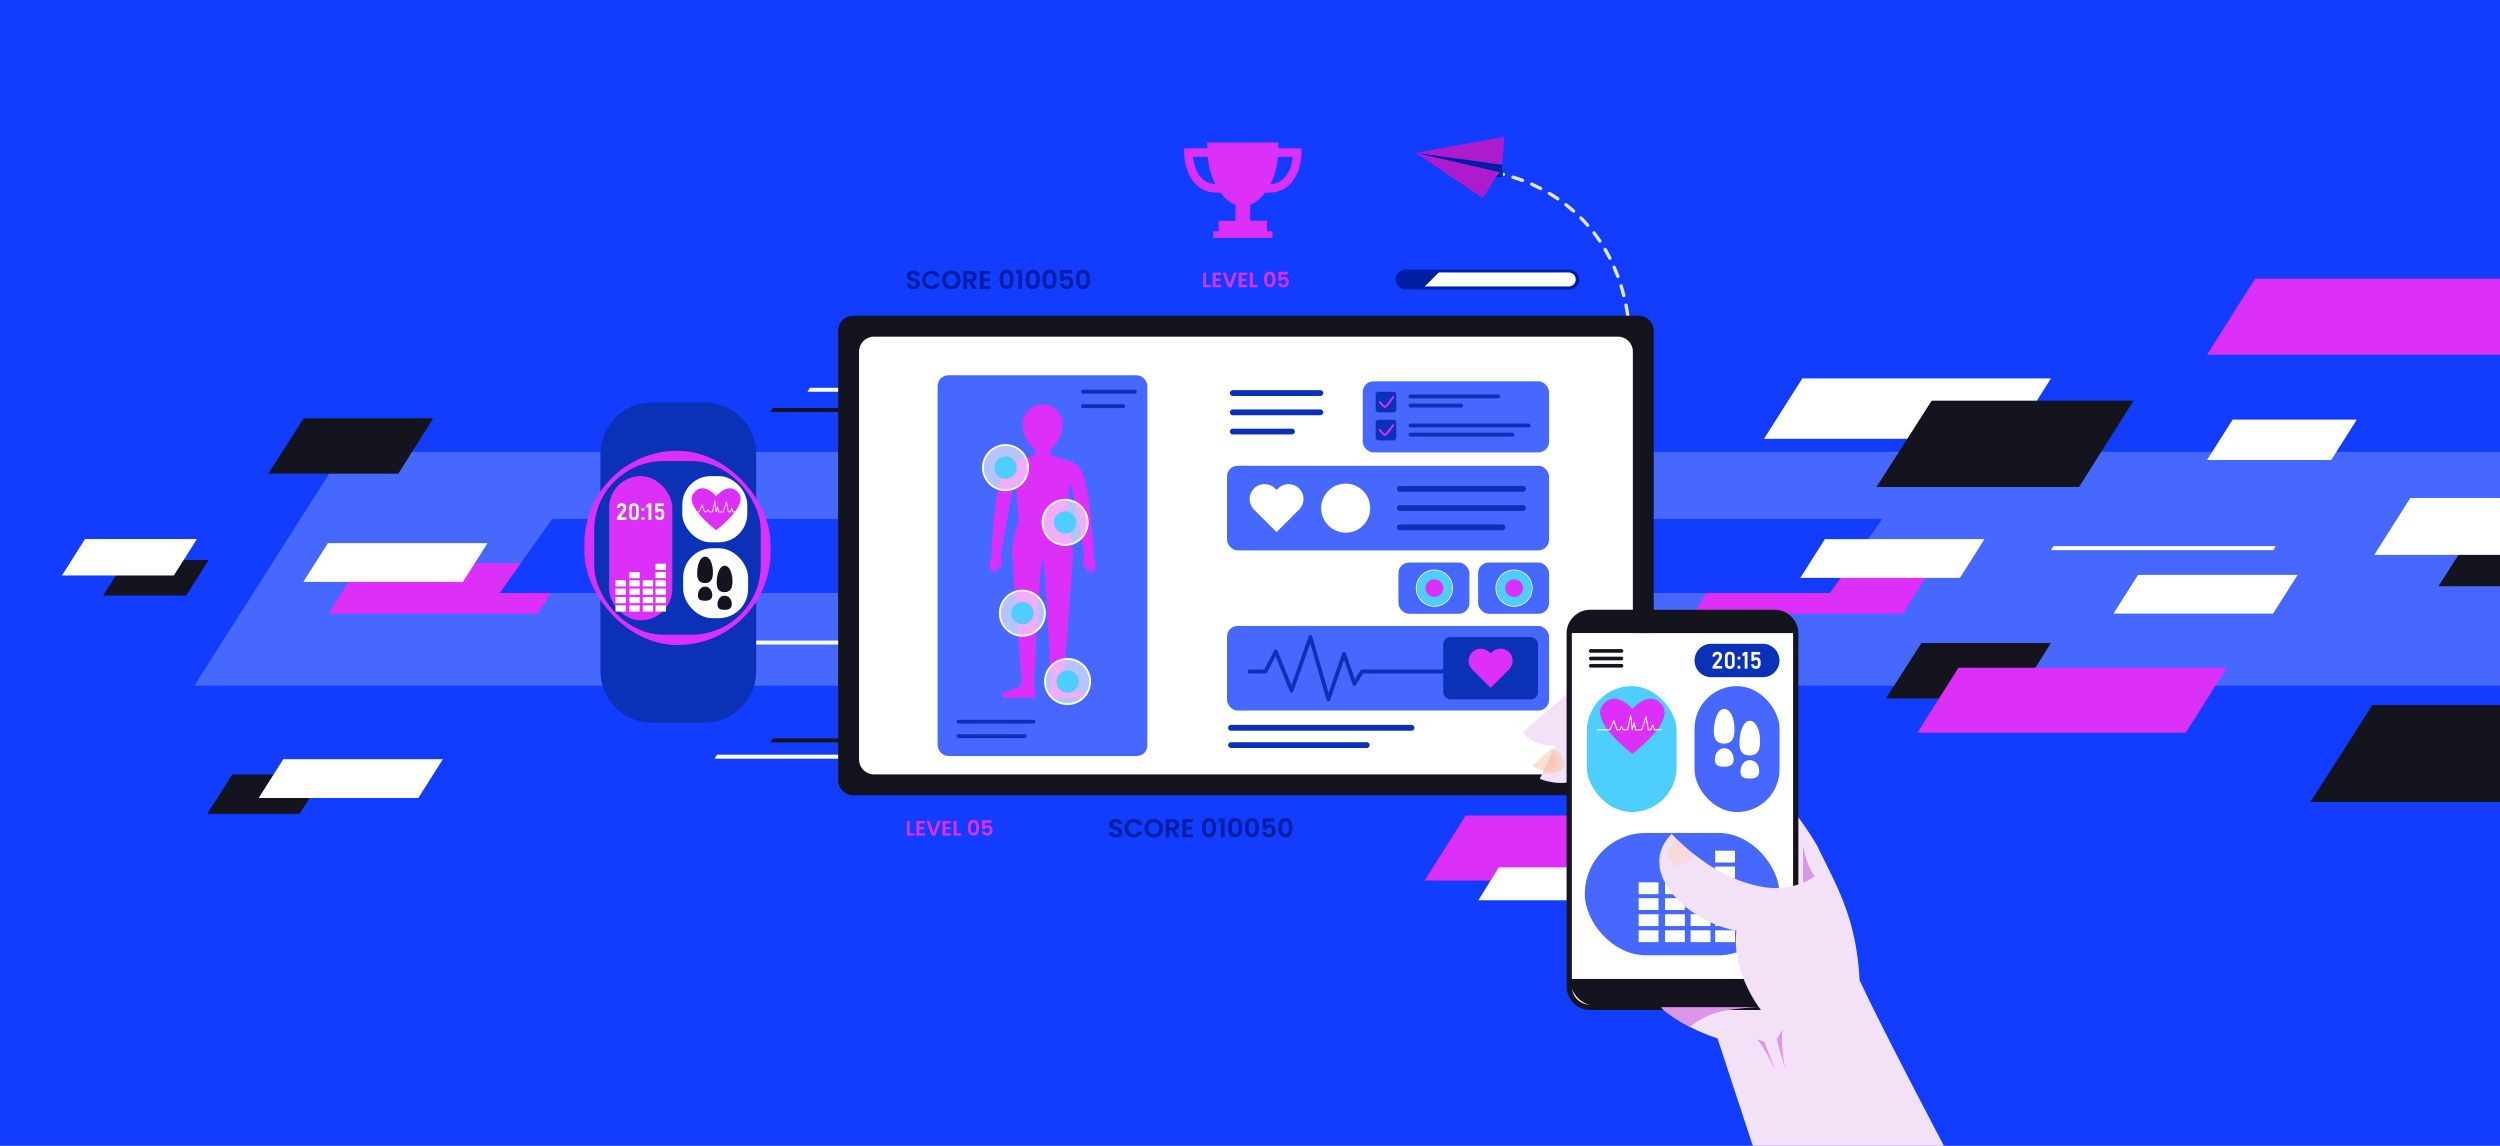 <?xml version="1.0" encoding="UTF-8"?>
<svg xmlns="http://www.w3.org/2000/svg" xmlns:xlink="http://www.w3.org/1999/xlink" viewBox="0 0 1200 550">
  <defs>
    <style>
      .cls-1 {
        mix-blend-mode: soft-light;
        opacity: .6;
      }

      .cls-1, .cls-2 {
        fill: #fff;
      }

      .cls-3 {
        fill: #f9cfb7;
      }

      .cls-4 {
        opacity: .5;
      }

      .cls-4, .cls-5 {
        mix-blend-mode: screen;
      }

      .cls-6 {
        fill: #123dff;
      }

      .cls-7 {
        fill: #dc30f8;
      }

      .cls-8 {
        fill: #b388ff;
      }

      .cls-9 {
        fill: #e5e7ea;
      }

      .cls-10, .cls-5 {
        opacity: .4;
      }

      .cls-11 {
        fill: none;
      }

      .cls-12 {
        isolation: isolate;
      }

      .cls-13 {
        fill: #f3e2f7;
      }

      .cls-14 {
        fill: #db96ea;
      }

      .cls-15 {
        fill: #0b31b7;
      }

      .cls-16 {
        fill: #4768ff;
      }

      .cls-17 {
        fill: #ae1bcc;
      }

      .cls-18 {
        fill: #13141e;
      }

      .cls-19 {
        clip-path: url(#clippath);
      }

      .cls-20 {
        fill: #001ea4;
      }

      .cls-21 {
        fill: #f7c0a1;
      }

      .cls-22 {
        fill: #4eceff;
      }
    </style>
    <clipPath id="clippath">
      <rect class="cls-11" width="1200" height="550"/>
    </clipPath>
  </defs>
  <g class="cls-12">
    <g id="Warstwa_1" data-name="Warstwa 1">
      <g class="cls-19">
        <path class="cls-6" d="M1214.52-17.22H-9.18v577.7h1223.7V-17.22Z"/>
        <path class="cls-16" d="M1031.92,329.14H93.28l71.4-112.25h1122.78l-41.8,112.25h-213.74Z"/>
        <path class="cls-2" d="M449.69,364.15h-106.7l1.2-1.9h106.7l-1.2,1.9Z"/>
        <path class="cls-2" d="M494.28,188.03h-106.7l1.2-1.9h106.7l-1.2,1.9Z"/>
        <path class="cls-18" d="M467.13,356.32h-97.4l1.4-1.9h97.1l-1.2,1.9h.1Z"/>
        <path class="cls-18" d="M467.13,197.74h-97.4l1.4-1.9h97.1l-1.2,1.9h.1Z"/>
        <path class="cls-18" d="M111.76,371.73h43.96l-11.93,18.89h-44.31l12.07-18.89h.21Z"/>
        <path class="cls-2" d="M201.18,383.03h-77l11.8-18.6h76.6l-11.8,18.6h.4Z"/>
        <path class="cls-2" d="M966.7,210.61h-119.97l18.39-28.98h119.35l-18.39,28.98h.62Z"/>
        <path class="cls-7" d="M172.99,270.27h100.54l-15.38,24.36h-100.54l15.38-24.36Z"/>
        <path class="cls-7" d="M828.13,270.27h100.54l-15.38,24.36h-100.54l15.38-24.36Z"/>
        <path class="cls-18" d="M927.67,192.32h96.44l-26.18,41.44h-97.22l26.49-41.44h.47Z"/>
        <path class="cls-18" d="M1139.28,338.39h108.42l-29.43,46.59h-109.29l29.78-46.59h.53Z"/>
        <path class="cls-2" d="M1091.17,264.05h-106.7l1.2-1.9h106.7l-1.2,1.9Z"/>
        <path class="cls-2" d="M429.54,309.39h-106.7l1.2-1.9h106.7l-1.2,1.9Z"/>
        <path class="cls-18" d="M922.57,308.65h61.9l-16.8,26.6h-62.4l17-26.6h.3Z"/>
        <path class="cls-18" d="M146.08,200.76h61.9l-16.8,26.6h-62.4l17-26.6h.3Z"/>
        <path class="cls-2" d="M1119.03,220.8h-59.65l12.29-19.39h59.58l-12.29,19.39h.07Z"/>
        <path class="cls-7" d="M1049.15,351.71h-128.8l19.7-31.2h128.8l-19.7,31.2Z"/>
        <path class="cls-7" d="M1210.07,170.27h-150.69l23.05-36.5h150.69l-23.05,36.5Z"/>
        <path class="cls-6" d="M404.27,284.64h-164.42l25.15-35.55h164.42l-25.15,35.55Z"/>
        <path class="cls-6" d="M878.34,284.64h-164.42l25.15-35.55h164.42l-25.15,35.55Z"/>
        <path class="cls-2" d="M1091.45,294.54h-77l11.8-18.6h76.6l-11.8,18.6h.4Z"/>
        <path class="cls-2" d="M222.59,279.31h-77l11.8-18.6h76.6l-11.8,18.6h.4Z"/>
        <path class="cls-2" d="M941.14,277.39h-77l11.8-18.6h76.6l-11.8,18.6h.4Z"/>
        <path class="cls-18" d="M1187.75,254.79h61.9l-16.8,26.6h-62.4l17-26.6h.3Z"/>
        <path class="cls-2" d="M1223.65,266.34h-84l17.3-27.3h83.9l-17.3,27.3h.1Z"/>
        <path class="cls-18" d="M60.51,268.84h39.62l-10.75,17.02h-39.94l10.88-17.02h.19Z"/>
        <path class="cls-2" d="M83.49,276.23H29.73l11.07-17.47h53.7l-11.07,17.47h.06Z"/>
        <path class="cls-9" d="M721.86,84.55c-.13.04-.26.04-.4,0-1.46-.34-2.3-.47-2.31-.47-.44-.07-.74-.48-.68-.92.07-.44.48-.74.92-.68.04,0,.9.14,2.43.49.43.1.7.53.6.97-.07.3-.29.52-.57.59v.02Z"/>
        <path class="cls-9" d="M769.75,120.13c.79,1.35,1.55,2.75,2.27,4.16.18.35.58.51.94.41.05-.01.1-.03.15-.06.4-.2.56-.69.35-1.08-.73-1.44-1.51-2.87-2.32-4.24-.23-.38-.72-.51-1.1-.29-.38.23-.51.72-.29,1.1Z"/>
        <path class="cls-9" d="M774.04,128.58c.62,1.43,1.22,2.91,1.77,4.4.15.4.57.61.98.5.02,0,.04-.01.06-.02.42-.16.63-.62.48-1.04-.56-1.52-1.17-3.02-1.8-4.48-.18-.41-.65-.59-1.06-.42-.41.18-.59.65-.42,1.06h-.01Z"/>
        <path class="cls-9" d="M781.56,151.99c.39-.11.64-.49.57-.9-.25-1.6-.54-3.2-.86-4.75-.09-.44-.52-.72-.95-.63-.44.09-.72.52-.63.95.31,1.53.6,3.1.85,4.68.07.44.48.74.92.67.03,0,.06-.01.1-.02Z"/>
        <path class="cls-9" d="M777.87,136.46c-.43.13-.66.58-.53,1.01.22.7.43,1.41.63,2.11.23.81.45,1.63.66,2.46.11.43.55.69.98.58h.02c.42-.12.67-.55.56-.97-.21-.84-.44-1.68-.67-2.5-.2-.71-.42-1.44-.64-2.15-.13-.42-.57-.66-.99-.54h-.02Z"/>
        <path class="cls-9" d="M767.23,116.13c.2.3.56.42.89.33.08-.02.16-.06.23-.11.37-.25.47-.75.22-1.12-.9-1.33-1.85-2.66-2.83-3.93-.27-.35-.78-.42-1.13-.15-.35.27-.42.78-.15,1.13.96,1.24,1.89,2.54,2.77,3.84h0Z"/>
        <path class="cls-9" d="M726.02,85.81c1.49.46,2.99.98,4.48,1.55.17.06.35.07.51.02.24-.07.44-.24.53-.49.16-.42-.05-.88-.47-1.04-1.52-.58-3.06-1.11-4.58-1.58-.43-.13-.88.11-1.01.53-.13.43.11.88.53,1.01h0Z"/>
        <path class="cls-9" d="M739.16,91.23c.19.1.4.11.59.06.21-.06.39-.2.49-.4.21-.39.05-.88-.34-1.09-1.42-.74-2.89-1.45-4.35-2.11-.41-.18-.88,0-1.07.41-.18.41,0,.88.41,1.07,1.44.64,2.87,1.34,4.27,2.07h0Z"/>
        <path class="cls-9" d="M754.77,101.92c.21.19.5.24.76.17.14-.04.28-.12.38-.24.29-.33.26-.84-.07-1.14-1.2-1.06-2.45-2.1-3.72-3.09-.35-.27-.86-.21-1.13.14s-.21.86.14,1.13c1.24.97,2.47,1.99,3.65,3.02h-.01Z"/>
        <path class="cls-9" d="M747.29,96.1c.21.14.45.17.68.11.17-.05.33-.16.44-.32.25-.37.16-.87-.21-1.12-1.32-.9-2.69-1.78-4.08-2.61-.38-.23-.88-.1-1.11.28-.23.38-.1.88.28,1.11,1.36.81,2.7,1.67,3.99,2.56h.01Z"/>
        <path class="cls-9" d="M761.45,108.63c.21.24.54.33.83.24.11-.03.22-.09.31-.17.33-.29.37-.8.07-1.14-1.06-1.21-2.17-2.4-3.3-3.53-.31-.32-.82-.32-1.14,0-.32.31-.32.83,0,1.14,1.11,1.11,2.2,2.28,3.23,3.46Z"/>
        <path class="cls-17" d="M720.9,79.12l1.24-13.48-42.54,7.77,41.3,5.71Z"/>
        <path class="cls-20" d="M679.6,73.4l39.77,9.19.11.02,2.05,2.37-.63-5.86-41.3-5.72Z"/>
        <path class="cls-20" d="M721.53,84.98l-3.55.05,1.5-2.42,2.05,2.37Z"/>
        <path class="cls-17" d="M714.47,81.46l5.01,1.15-7.73,12.49-32.15-21.69,34.87,8.05Z"/>
        <path class="cls-18" d="M409.46,151.56h377.18c3.95,0,7.15,3.21,7.15,7.15v215.88c0,3.95-3.21,7.15-7.15,7.15h-377.18c-3.95,0-7.15-3.21-7.15-7.15v-215.88c0-3.95,3.21-7.15,7.15-7.15Z"/>
        <path class="cls-2" d="M783.77,168.74v195.83c0,3.95-3.21,7.15-7.15,7.15h-357.13c-3.95,0-7.15-3.21-7.15-7.15v-195.83c0-3.95,3.21-7.15,7.15-7.15h357.13c3.95,0,7.15,3.21,7.15,7.15Z"/>
        <path class="cls-20" d="M753.3,138.9h-78.69c-2.63,0-4.76-2.13-4.76-4.76s2.13-4.76,4.76-4.76h78.69c2.63,0,4.76,2.13,4.76,4.76s-2.13,4.76-4.76,4.76Z"/>
        <path class="cls-2" d="M753,130.79h-62.41c-2.23,2.23-4.45,4.47-6.69,6.7h69.1c1.85,0,3.35-1.5,3.35-3.35s-1.5-3.35-3.35-3.35Z"/>
        <path class="cls-20" d="M436.82,138.5c-.49-.21-.87-.51-1.15-.9s-.43-.85-.44-1.38h1.87c.02.36.15.64.38.85.23.21.54.31.94.31s.73-.1.96-.29c.23-.2.35-.45.35-.77,0-.26-.08-.47-.24-.64-.16-.17-.36-.3-.59-.39-.24-.09-.56-.2-.98-.32-.57-.17-1.02-.33-1.38-.49-.36-.16-.66-.41-.91-.74-.25-.33-.38-.77-.38-1.32,0-.51.13-.96.39-1.35.26-.38.62-.67,1.08-.88.46-.2,1-.31,1.6-.31.9,0,1.63.22,2.19.65.56.44.87,1.05.93,1.83h-1.92c-.02-.3-.14-.55-.38-.74-.24-.2-.55-.29-.94-.29-.34,0-.61.09-.82.26-.2.17-.31.43-.31.76,0,.23.08.43.23.58.15.15.35.28.57.37.23.09.55.21.97.33.57.17,1.03.33,1.38.5.36.17.66.42.92.75s.39.77.39,1.31c0,.46-.12.9-.36,1.3-.24.4-.59.72-1.06.95-.46.24-1.02.36-1.66.36s-1.15-.1-1.64-.31h.01Z"/>
        <path class="cls-20" d="M443.2,132.07c.39-.68.91-1.2,1.58-1.58.67-.38,1.42-.57,2.25-.57.97,0,1.82.25,2.56.75.73.5,1.24,1.19,1.53,2.07h-2.01c-.2-.42-.48-.73-.84-.94-.36-.21-.78-.31-1.25-.31-.51,0-.96.12-1.35.36-.4.24-.7.57-.92,1s-.33.94-.33,1.52.11,1.08.33,1.51.53.77.92,1.01c.39.24.84.36,1.35.36.47,0,.89-.11,1.25-.32.36-.21.64-.53.84-.94h2.01c-.29.89-.8,1.58-1.53,2.07-.73.5-1.58.74-2.56.74-.83,0-1.58-.19-2.25-.57-.67-.38-1.2-.9-1.58-1.58s-.58-1.44-.58-2.29.19-1.62.58-2.3h0Z"/>
        <path class="cls-20" d="M454.41,138.24c-.68-.38-1.22-.91-1.62-1.59s-.6-1.44-.6-2.3.2-1.61.6-2.29.94-1.21,1.62-1.59c.68-.38,1.43-.57,2.24-.57s1.57.19,2.25.57c.68.38,1.21.91,1.61,1.59.39.68.59,1.44.59,2.29s-.2,1.62-.59,2.3c-.39.68-.93,1.21-1.61,1.59-.68.38-1.43.57-2.24.57s-1.56-.19-2.24-.57h-.01ZM458.04,136.9c.4-.24.71-.57.94-1.02.22-.44.34-.95.34-1.53s-.11-1.09-.34-1.53c-.22-.44-.54-.77-.94-1-.4-.23-.86-.35-1.38-.35s-.99.12-1.39.35c-.4.23-.72.57-.94,1-.22.44-.34.95-.34,1.53s.11,1.09.34,1.53c.22.44.54.78.94,1.02.4.24.87.36,1.39.36s.98-.12,1.38-.36Z"/>
        <path class="cls-20" d="M466.89,138.73l-1.92-3.39h-.82v3.39h-1.75v-8.7h3.27c.67,0,1.25.12,1.72.36.47.24.83.56,1.07.96.24.4.36.85.36,1.35,0,.57-.17,1.09-.5,1.55-.33.46-.83.78-1.48.95l2.08,3.53h-2.03ZM464.14,134.03h1.46c.47,0,.83-.11,1.06-.34.23-.23.35-.55.35-.95s-.12-.71-.35-.93c-.23-.22-.59-.33-1.06-.33h-1.46v2.55Z"/>
        <path class="cls-20" d="M472.13,131.44v2.18h2.93v1.38h-2.93v2.31h3.3v1.42h-5.05v-8.71h5.05v1.42h-3.3Z"/>
        <path class="cls-20" d="M480.56,130.69c.52-.81,1.38-1.22,2.59-1.22s2.07.41,2.59,1.22c.52.81.78,1.94.78,3.38s-.26,2.58-.78,3.4c-.52.82-1.38,1.23-2.59,1.23s-2.07-.41-2.59-1.23c-.52-.82-.78-1.96-.78-3.4s.26-2.56.78-3.38ZM484.68,132.52c-.08-.42-.24-.76-.47-1.03-.24-.27-.59-.4-1.05-.4s-.82.13-1.05.4c-.24.27-.4.61-.47,1.03-.08.42-.12.94-.12,1.55s.04,1.16.11,1.59.23.77.47,1.03.59.39,1.06.39.82-.13,1.06-.39.4-.61.47-1.03c.07-.43.11-.96.11-1.59s-.04-1.13-.12-1.55Z"/>
        <path class="cls-20" d="M487.62,131.25v-1.61h3v9.09h-1.79v-7.48h-1.21Z"/>
        <path class="cls-20" d="M493.13,130.69c.52-.81,1.38-1.22,2.59-1.22s2.07.41,2.59,1.22c.52.81.78,1.94.78,3.38s-.26,2.58-.78,3.4c-.52.82-1.38,1.23-2.59,1.23s-2.07-.41-2.59-1.23c-.52-.82-.78-1.96-.78-3.4s.26-2.56.78-3.38ZM497.24,132.52c-.08-.42-.24-.76-.47-1.03-.24-.27-.59-.4-1.05-.4s-.82.13-1.05.4c-.24.27-.39.61-.47,1.03-.08.42-.12.94-.12,1.55s.04,1.16.11,1.59c.07.43.23.77.47,1.03.24.26.59.39,1.06.39s.82-.13,1.06-.39c.24-.26.4-.61.47-1.03.07-.43.11-.96.11-1.59s-.04-1.13-.12-1.55Z"/>
        <path class="cls-20" d="M501.18,130.69c.52-.81,1.38-1.22,2.59-1.22s2.07.41,2.59,1.22.78,1.94.78,3.38-.26,2.58-.78,3.4-1.38,1.23-2.59,1.23-2.07-.41-2.59-1.23c-.52-.82-.78-1.96-.78-3.4s.26-2.56.78-3.38ZM505.29,132.52c-.08-.42-.24-.76-.47-1.03-.24-.27-.59-.4-1.05-.4s-.82.13-1.05.4c-.24.27-.4.61-.47,1.03-.08.42-.12.94-.12,1.55s.04,1.16.11,1.59c.07.43.23.77.47,1.03.24.26.59.39,1.06.39s.82-.13,1.06-.39.4-.61.47-1.03c.07-.43.11-.96.11-1.59s-.04-1.13-.12-1.55Z"/>
        <path class="cls-20" d="M514.56,131.15h-4.04v2.13c.17-.22.42-.39.75-.53.32-.14.67-.21,1.03-.21.66,0,1.21.15,1.63.44.42.29.73.66.92,1.12.19.45.29.94.29,1.45,0,.96-.27,1.72-.82,2.31-.54.58-1.32.87-2.32.87s-1.7-.24-2.27-.71c-.57-.47-.89-1.09-.96-1.86h1.7c.07.33.24.6.51.8.26.2.6.3,1,.3.49,0,.86-.15,1.11-.46s.37-.72.37-1.22-.13-.91-.38-1.18c-.25-.27-.63-.41-1.12-.41-.35,0-.64.09-.87.26-.23.17-.4.41-.5.7h-1.67v-5.33h5.63v1.53h0Z"/>
        <path class="cls-20" d="M517.26,130.69c.52-.81,1.38-1.22,2.59-1.22s2.07.41,2.59,1.22c.52.81.78,1.94.78,3.38s-.26,2.58-.78,3.4c-.52.82-1.38,1.23-2.59,1.23s-2.07-.41-2.59-1.23c-.52-.82-.78-1.96-.78-3.4s.26-2.56.78-3.38ZM521.37,132.52c-.08-.42-.24-.76-.47-1.03-.24-.27-.59-.4-1.05-.4s-.82.13-1.05.4c-.24.27-.4.61-.47,1.03-.08.42-.12.94-.12,1.55s.04,1.16.11,1.59c.07.43.23.77.47,1.03s.59.39,1.06.39.82-.13,1.06-.39.4-.61.47-1.03c.07-.43.11-.96.11-1.59s-.04-1.13-.12-1.55Z"/>
        <path class="cls-7" d="M578.87,136.76h2.31v1.12h-3.72v-7.02h1.41v5.9Z"/>
        <path class="cls-7" d="M583.48,132v1.76h2.36v1.12h-2.36v1.86h2.66v1.15h-4.07v-7.02h4.07v1.15h-2.66v-.02Z"/>
        <path class="cls-7" d="M593.72,130.86l-2.57,7.02h-1.71l-2.57-7.02h1.51l1.93,5.58,1.92-5.58h1.5-.01Z"/>
        <path class="cls-7" d="M595.97,132v1.76h2.36v1.12h-2.36v1.86h2.66v1.15h-4.07v-7.02h4.07v1.15h-2.66v-.02Z"/>
        <path class="cls-7" d="M601.32,136.76h2.31v1.12h-3.72v-7.02h1.41v5.9Z"/>
        <path class="cls-7" d="M607.38,131.39c.42-.66,1.11-.99,2.09-.99s1.67.33,2.09.99c.42.66.63,1.56.63,2.72s-.21,2.08-.63,2.74c-.42.66-1.11.99-2.09.99s-1.67-.33-2.09-.99c-.42-.66-.63-1.58-.63-2.74s.21-2.07.63-2.72ZM610.7,132.87c-.06-.34-.19-.61-.38-.83s-.47-.32-.85-.32-.66.11-.85.32-.32.49-.38.83c-.06.34-.1.76-.1,1.25s.03.94.09,1.28c.06.34.19.62.38.83s.48.32.85.32.66-.11.85-.32.32-.49.38-.83c.06-.34.09-.77.09-1.28s-.03-.91-.1-1.25h.02Z"/>
        <path class="cls-7" d="M618.17,131.77h-3.26v1.72c.14-.17.34-.32.6-.43s.54-.17.83-.17c.54,0,.98.12,1.32.35.34.23.59.53.74.9.15.36.23.75.23,1.17,0,.77-.22,1.39-.66,1.86-.44.47-1.06.7-1.87.7-.76,0-1.37-.19-1.83-.57-.46-.38-.71-.88-.77-1.5h1.37c.06.27.2.48.41.64.21.16.48.24.81.24.4,0,.69-.12.89-.37s.3-.58.3-.99-.1-.73-.31-.95c-.21-.22-.5-.33-.9-.33-.28,0-.52.07-.7.21-.19.14-.32.33-.4.56h-1.35v-4.3h4.54v1.26Z"/>
        <g>
          <path class="cls-20" d="M533.99,401.7c-.49-.21-.87-.51-1.15-.9s-.43-.85-.44-1.38h1.87c.02.36.15.64.38.85.23.21.54.31.94.31s.73-.1.96-.29c.23-.2.35-.45.35-.77,0-.26-.08-.47-.24-.64-.16-.17-.36-.3-.59-.39-.24-.09-.56-.2-.98-.32-.57-.17-1.02-.33-1.38-.49-.36-.16-.66-.41-.91-.74-.25-.33-.38-.77-.38-1.32,0-.51.13-.96.39-1.35.26-.38.62-.67,1.08-.88.46-.2,1-.31,1.6-.31.9,0,1.63.22,2.19.65.56.44.87,1.05.93,1.83h-1.92c-.02-.3-.14-.55-.38-.74-.24-.2-.55-.29-.94-.29-.34,0-.61.09-.82.26-.2.17-.31.43-.31.76,0,.23.08.43.23.58.15.15.35.28.57.37.23.09.55.21.97.33.57.17,1.03.33,1.38.5.36.17.66.42.92.75s.39.77.39,1.31c0,.46-.12.9-.36,1.3-.24.4-.59.72-1.06.95-.46.24-1.02.36-1.66.36s-1.15-.1-1.64-.31h.01Z"/>
          <path class="cls-20" d="M540.37,395.27c.39-.68.91-1.2,1.58-1.58.67-.38,1.42-.57,2.25-.57.97,0,1.82.25,2.56.75.73.5,1.24,1.19,1.53,2.07h-2.01c-.2-.42-.48-.73-.84-.94-.36-.21-.78-.31-1.25-.31-.51,0-.96.12-1.35.36-.4.24-.7.57-.92,1s-.33.94-.33,1.52.11,1.08.33,1.51.53.77.92,1.01c.39.24.84.36,1.35.36.47,0,.89-.11,1.25-.32.36-.21.64-.53.84-.94h2.01c-.29.89-.8,1.58-1.53,2.07-.73.5-1.58.74-2.56.74-.83,0-1.58-.19-2.25-.57-.67-.38-1.2-.9-1.58-1.58s-.58-1.44-.58-2.29.19-1.62.58-2.3h0Z"/>
          <path class="cls-20" d="M551.58,401.44c-.68-.38-1.22-.91-1.62-1.59s-.6-1.44-.6-2.3.2-1.61.6-2.29.94-1.21,1.62-1.59c.68-.38,1.43-.57,2.24-.57s1.57.19,2.25.57c.68.38,1.21.91,1.61,1.59.39.68.59,1.44.59,2.29s-.2,1.62-.59,2.3c-.39.68-.93,1.21-1.61,1.59-.68.38-1.43.57-2.24.57s-1.56-.19-2.24-.57h-.01ZM555.21,400.1c.4-.24.71-.57.94-1.02.22-.44.34-.95.34-1.53s-.11-1.09-.34-1.53c-.22-.44-.54-.77-.94-1-.4-.23-.86-.35-1.38-.35s-.99.12-1.39.35c-.4.23-.72.57-.94,1-.22.44-.34.95-.34,1.53s.11,1.09.34,1.53c.22.44.54.78.94,1.02.4.24.87.36,1.39.36s.98-.12,1.38-.36Z"/>
          <path class="cls-20" d="M564.06,401.93l-1.92-3.39h-.82v3.39h-1.75v-8.7h3.27c.67,0,1.25.12,1.72.36.47.24.83.56,1.07.96.24.4.36.85.36,1.35,0,.57-.17,1.09-.5,1.55-.33.46-.83.78-1.48.95l2.08,3.53h-2.03ZM561.31,397.23h1.46c.47,0,.83-.11,1.06-.34.23-.23.35-.55.35-.95s-.12-.71-.35-.93c-.23-.22-.59-.33-1.06-.33h-1.46v2.55Z"/>
          <path class="cls-20" d="M569.3,394.64v2.18h2.93v1.38h-2.93v2.31h3.3v1.42h-5.05v-8.71h5.05v1.42h-3.3Z"/>
          <path class="cls-20" d="M577.73,393.89c.52-.81,1.38-1.22,2.59-1.22s2.07.41,2.59,1.22c.52.81.78,1.94.78,3.38s-.26,2.58-.78,3.4c-.52.82-1.38,1.23-2.59,1.23s-2.07-.41-2.59-1.23c-.52-.82-.78-1.96-.78-3.4s.26-2.56.78-3.38ZM581.85,395.72c-.08-.42-.24-.76-.47-1.03-.24-.27-.59-.4-1.05-.4s-.82.13-1.05.4c-.24.27-.4.61-.47,1.03-.08.42-.12.94-.12,1.55s.04,1.16.11,1.59.23.77.47,1.03.59.39,1.06.39.82-.13,1.06-.39.4-.61.47-1.03c.07-.43.11-.96.11-1.59s-.04-1.13-.12-1.55Z"/>
          <path class="cls-20" d="M584.79,394.45v-1.61h3v9.09h-1.79v-7.48h-1.21Z"/>
          <path class="cls-20" d="M590.3,393.89c.52-.81,1.38-1.22,2.59-1.22s2.07.41,2.59,1.22c.52.81.78,1.94.78,3.38s-.26,2.58-.78,3.4c-.52.82-1.38,1.23-2.59,1.23s-2.07-.41-2.59-1.23c-.52-.82-.78-1.96-.78-3.4s.26-2.56.78-3.38ZM594.41,395.72c-.08-.42-.24-.76-.47-1.03-.24-.27-.59-.4-1.05-.4s-.82.13-1.05.4c-.24.27-.39.61-.47,1.03-.08.42-.12.94-.12,1.55s.04,1.16.11,1.59c.07.43.23.77.47,1.03.24.26.59.39,1.06.39s.82-.13,1.06-.39c.24-.26.4-.61.47-1.03.07-.43.11-.96.11-1.59s-.04-1.13-.12-1.55Z"/>
          <path class="cls-20" d="M598.35,393.89c.52-.81,1.38-1.22,2.59-1.22s2.07.41,2.59,1.22.78,1.94.78,3.38-.26,2.58-.78,3.4-1.38,1.23-2.59,1.23-2.07-.41-2.59-1.23c-.52-.82-.78-1.96-.78-3.4s.26-2.56.78-3.38ZM602.46,395.72c-.08-.42-.24-.76-.47-1.03-.24-.27-.59-.4-1.05-.4s-.82.13-1.05.4c-.24.27-.4.61-.47,1.03-.08.42-.12.94-.12,1.55s.04,1.16.11,1.59c.07.43.23.77.47,1.03.24.26.59.39,1.06.39s.82-.13,1.06-.39.4-.61.47-1.03c.07-.43.11-.96.11-1.59s-.04-1.13-.12-1.55Z"/>
          <path class="cls-20" d="M611.73,394.35h-4.04v2.13c.17-.22.42-.39.75-.53.32-.14.67-.21,1.03-.21.66,0,1.21.15,1.63.44.42.29.73.66.92,1.12.19.45.29.94.29,1.45,0,.96-.27,1.72-.82,2.31-.54.58-1.32.87-2.32.87s-1.7-.24-2.27-.71c-.57-.47-.89-1.09-.96-1.86h1.7c.07.33.24.6.51.8.26.2.6.3,1,.3.49,0,.86-.15,1.11-.46s.37-.72.37-1.22-.13-.91-.38-1.18c-.25-.27-.63-.41-1.12-.41-.35,0-.64.09-.87.26-.23.17-.4.41-.5.7h-1.67v-5.33h5.63v1.53h0Z"/>
          <path class="cls-20" d="M614.43,393.89c.52-.81,1.38-1.22,2.59-1.22s2.07.41,2.59,1.22c.52.81.78,1.94.78,3.38s-.26,2.58-.78,3.4c-.52.82-1.38,1.23-2.59,1.23s-2.07-.41-2.59-1.23c-.52-.82-.78-1.96-.78-3.4s.26-2.56.78-3.38ZM618.54,395.72c-.08-.42-.24-.76-.47-1.03-.24-.27-.59-.4-1.05-.4s-.82.13-1.05.4c-.24.27-.4.61-.47,1.03-.08.42-.12.94-.12,1.55s.04,1.16.11,1.59c.07.43.23.77.47,1.03s.59.39,1.06.39.82-.13,1.06-.39.4-.61.47-1.03c.07-.43.11-.96.11-1.59s-.04-1.13-.12-1.55Z"/>
        </g>
        <g>
          <path class="cls-7" d="M436.68,399.96h2.31v1.12h-3.72v-7.02h1.41v5.9Z"/>
          <path class="cls-7" d="M441.29,395.2v1.76h2.36v1.12h-2.36v1.86h2.66v1.15h-4.07v-7.02h4.07v1.15h-2.66v-.02Z"/>
          <path class="cls-7" d="M451.53,394.06l-2.57,7.02h-1.71l-2.57-7.02h1.51l1.93,5.58,1.92-5.58h1.5-.01Z"/>
          <path class="cls-7" d="M453.78,395.2v1.76h2.36v1.12h-2.36v1.86h2.66v1.15h-4.07v-7.02h4.07v1.15h-2.66v-.02Z"/>
          <path class="cls-7" d="M459.13,399.96h2.31v1.12h-3.72v-7.02h1.41v5.9Z"/>
          <path class="cls-7" d="M465.19,394.59c.42-.66,1.11-.99,2.09-.99s1.67.33,2.09.99c.42.66.63,1.56.63,2.72s-.21,2.08-.63,2.74c-.42.66-1.11.99-2.09.99s-1.67-.33-2.09-.99c-.42-.66-.63-1.58-.63-2.74s.21-2.07.63-2.72ZM468.51,396.07c-.06-.34-.19-.61-.38-.83s-.47-.32-.85-.32-.66.11-.85.32-.32.49-.38.83c-.06.34-.1.76-.1,1.25s.03.94.09,1.28c.06.34.19.62.38.83s.48.32.85.32.66-.11.85-.32.32-.49.38-.83c.06-.34.09-.77.09-1.28s-.03-.91-.1-1.25h.02Z"/>
          <path class="cls-7" d="M475.98,394.97h-3.26v1.72c.14-.17.34-.32.6-.43s.54-.17.83-.17c.54,0,.98.12,1.32.35.34.23.59.53.74.9.15.36.23.75.23,1.17,0,.77-.22,1.39-.66,1.86-.44.47-1.06.7-1.87.7-.76,0-1.37-.19-1.83-.57-.46-.38-.71-.88-.77-1.5h1.37c.06.27.2.48.41.64.21.16.48.24.81.24.4,0,.69-.12.89-.37s.3-.58.3-.99-.1-.73-.31-.95c-.21-.22-.5-.33-.9-.33-.28,0-.52.07-.7.21-.19.14-.32.33-.4.56h-1.35v-4.3h4.54v1.26Z"/>
        </g>
        <path class="cls-7" d="M568.43,71.2h11.06v-2.78h34.12v2.77h11.02c.05.05.08.07.08.09.16,5.22-.73,10.21-3.58,14.68-2.71,4.25-6.67,6.38-11.7,6.52-.55.02-1.1.03-1.64-.03-.38-.04-.58.1-.81.39-1.79,2.32-3.91,4.24-6.66,5.38-.11.04-.23.2-.23.31-.01,2.45,0,4.9,0,7.35,0,.02.02.05.04.12h8.02v5.02h2.65v3.2h-28.52v-3.18h2.63v-5.02h8.07c.01-.16.03-.27.03-.37v-7.02c0-.14-.11-.36-.22-.4-2.75-1.14-4.87-3.06-6.66-5.38-.23-.3-.45-.42-.84-.4-2.73.17-5.38-.2-7.85-1.46-3.11-1.58-5.23-4.09-6.68-7.2-1.6-3.44-2.33-7.07-2.38-10.86v-1.6s.01-.05.04-.14h.01ZM579.72,75.31h-7.11c.05.35.08.68.14,1,.43,2.64,1.17,5.17,2.63,7.45,1.49,2.32,3.54,3.85,6.26,4.41.53.11,1.08.17,1.73.27-2.24-4.17-3.18-8.56-3.65-13.13ZM609.82,88.35c.1.02.14.04.18.04.08,0,.16,0,.25-.01,3.06-.32,5.5-1.71,7.26-4.25,1.44-2.08,2.24-4.43,2.72-6.89.12-.64.21-1.28.31-1.92h-7.12c-.46,4.56-1.42,8.96-3.59,13.03h-.01Z"/>
        <g>
          <path class="cls-15" d="M633.77,190.08h-42.04c-.78,0-1.4-.63-1.4-1.4s.63-1.4,1.4-1.4h42.04c.78,0,1.4.63,1.4,1.4s-.63,1.4-1.4,1.4Z"/>
          <path class="cls-15" d="M633.77,199.32h-42.04c-.78,0-1.4-.63-1.4-1.4s.63-1.4,1.4-1.4h42.04c.78,0,1.4.63,1.4,1.4s-.63,1.4-1.4,1.4Z"/>
          <path class="cls-15" d="M620.14,208.55h-28.42c-.78,0-1.4-.63-1.4-1.4s.63-1.4,1.4-1.4h28.42c.78,0,1.4.63,1.4,1.4s-.63,1.4-1.4,1.4Z"/>
        </g>
        <g>
          <path class="cls-2" d="M604.46,282.73c0,2.11-1.71,3.82-3.82,3.82s-3.82-1.71-3.82-3.82,1.71-3.82,3.82-3.82,3.82,1.71,3.82,3.82Z"/>
          <path class="cls-2" d="M618.38,282.73c0,2.11-1.71,3.82-3.82,3.82s-3.82-1.71-3.82-3.82,1.71-3.82,3.82-3.82,3.82,1.71,3.82,3.82Z"/>
          <path class="cls-2" d="M632.29,282.73c0,2.11-1.71,3.82-3.82,3.82s-3.82-1.71-3.82-3.82,1.71-3.82,3.82-3.82,3.82,1.71,3.82,3.82Z"/>
          <path class="cls-2" d="M645.96,282.73c0,2.11-1.71,3.82-3.82,3.82s-3.82-1.71-3.82-3.82,1.71-3.82,3.82-3.82,3.82,1.71,3.82,3.82Z"/>
          <path class="cls-2" d="M659.88,282.73c0,2.11-1.71,3.82-3.82,3.82s-3.82-1.71-3.82-3.82,1.71-3.82,3.82-3.82,3.82,1.71,3.82,3.82Z"/>
        </g>
        <g>
          <rect class="cls-16" x="709.48" y="270.01" width="34.06" height="24.61" rx="5.11" ry="5.11"/>
          <g>
            <path class="cls-2" d="M726.76,291.24c-4.92,0-8.92-4-8.92-8.92s4-8.92,8.92-8.92,8.92,4,8.92,8.92-4,8.92-8.92,8.92ZM726.76,274.11c-4.53,0-8.21,3.68-8.21,8.21s3.68,8.21,8.21,8.21,8.21-3.68,8.21-8.21-3.68-8.21-8.21-8.21Z"/>
            <g>
              <circle class="cls-22" cx="726.76" cy="282.32" r="8.56" transform="translate(-35.84 120.06) rotate(-9.22)"/>
              <path class="cls-7" d="M730.99,282.32c0-2.34-1.9-4.24-4.24-4.24s-4.24,1.9-4.24,4.24,1.9,4.24,4.24,4.24,4.24-1.9,4.24-4.24Z"/>
            </g>
          </g>
        </g>
        <g>
          <rect class="cls-16" x="671.24" y="270.01" width="34.06" height="24.61" rx="5.11" ry="5.11"/>
          <g>
            <path class="cls-2" d="M688.52,291.24c-4.92,0-8.92-4-8.92-8.92s4-8.92,8.92-8.92,8.92,4,8.92,8.92-4,8.92-8.92,8.92ZM688.52,274.11c-4.53,0-8.21,3.68-8.21,8.21s3.68,8.21,8.21,8.21,8.21-3.68,8.21-8.21-3.68-8.21-8.21-8.21Z"/>
            <g>
              <circle class="cls-22" cx="688.52" cy="282.32" r="8.56" transform="translate(2.03 569.55) rotate(-45)"/>
              <path class="cls-7" d="M692.75,282.32c0-2.34-1.9-4.24-4.24-4.24s-4.24,1.9-4.24,4.24,1.9,4.24,4.24,4.24,4.24-1.9,4.24-4.24Z"/>
            </g>
          </g>
        </g>
        <g>
          <rect class="cls-16" x="450.07" y="180.12" width="100.66" height="182.78" rx="5.11" ry="5.11"/>
          <g>
            <path class="cls-7" d="M525.6,270.11c-.14-.92-.49-2.55-.71-3.54,0,0-1.11-38.46-8.02-43.54-3.58-2.63-12.71-3.46-12.71-5.49v-1.73c3.47-2.5,5.91-8,5.91-12,0-5.34-4.33-9.66-9.66-9.66s-9.66,4.33-9.66,9.66c0,4.01,2.44,9.51,5.91,12v1.73c0,2.03-9.13,2.86-12.71,5.49-6.91,5.08-8.02,43.54-8.02,43.54-.22.99-.57,2.62-.71,3.54-.21,1.38-.05,3.4.16,3.67.21.27.47-.12.56-.11.09.01.21-2.19.21-2.19,0,0,.05,2.73.11,3.04.06.31.4.31.55.19.15-.12.52-3.13.52-3.13,0,0-.15,3.06-.02,3.22.12.16.59.16.68.02.1-.14.4-3.15.4-3.15,0,0-.01,2.43.02,2.59.03.16.58.27.69.04.11-.24.43-4.03.51-4.08s.26,1.65.29,1.98c.03.33.81.37.88-.04.07-.42.12-2.25.08-2.95-.03-.55-.39-2.2-.55-2.9,1.12-4.29,5.59-34.25,6.91-34.25.84,0,.36,3.71.97,8.79.61,5.08,1.02,8.17.41,10.2s-2.29,6.92-2.7,13.02c-.36,5.42,3.96,53.64,4.4,62.03,0,0,.09,2.6-1.15,3.43-1.24.82-7.97,3.02-8.11,3.44-.14.41,0,1.92,0,1.92h15.25c1.37,0,.55-3.65.27-4.74-.27-1.1-.16-4.74-.16-4.74.88-11.72,2.54-56.72,4.01-56.72s3.13,44.99,4.01,56.72c0,0,.12,3.65-.16,4.74-.27,1.1-1.1,4.74.28,4.74h15.25s.14-1.5,0-1.92c-.14-.41-6.87-2.61-8.11-3.44s-1.15-3.42-1.15-3.42c.44-8.39,4.76-56.61,4.4-62.03-.41-6.1-2.09-10.99-2.7-13.02-.61-2.03-.2-5.12.41-10.2.61-5.08.13-8.79.97-8.79,1.31,0,5.78,29.97,6.91,34.25-.16.69-.51,2.35-.55,2.9-.04.7,0,2.54.08,2.95.07.42.85.38.88.04.03-.33.21-2.03.29-1.98.08.05.4,3.84.51,4.08s.65.13.69-.04c.03-.16.02-2.59.02-2.59,0,0,.3,3,.4,3.15.1.14.56.14.68-.02.12-.16-.02-3.22-.02-3.22,0,0,.37,3.01.52,3.13.15.12.49.12.55-.19.06-.31.11-3.04.11-3.04,0,0,.11,2.2.21,2.19.09-.01.35.38.56.11.21-.27.36-2.29.16-3.67Z"/>
            <g>
              <path class="cls-2" d="M482.65,235.75c-6.23,0-11.29-5.07-11.29-11.29s5.07-11.29,11.29-11.29,11.29,5.07,11.29,11.29-5.07,11.29-11.29,11.29ZM482.65,214.06c-5.73,0-10.4,4.66-10.4,10.4s4.67,10.4,10.4,10.4,10.4-4.67,10.4-10.4-4.66-10.4-10.4-10.4Z"/>
              <g>
                <circle class="cls-1" cx="482.65" cy="224.46" r="10.85" transform="translate(-17.35 407.03) rotate(-45)"/>
                <path class="cls-22" d="M488.01,224.46c0-2.96-2.4-5.36-5.36-5.36s-5.36,2.4-5.36,5.36,2.4,5.36,5.36,5.36,5.36-2.4,5.36-5.36Z"/>
              </g>
            </g>
            <g>
              <path class="cls-2" d="M511.25,262.03c-6.23,0-11.29-5.07-11.29-11.29s5.07-11.29,11.29-11.29,11.29,5.07,11.29,11.29-5.07,11.29-11.29,11.29ZM511.25,240.34c-5.73,0-10.4,4.67-10.4,10.4s4.66,10.4,10.4,10.4,10.4-4.66,10.4-10.4-4.67-10.4-10.4-10.4Z"/>
              <g>
                <circle class="cls-1" cx="511.25" cy="250.74" r="10.85"/>
                <path class="cls-22" d="M516.61,250.74c0-2.96-2.4-5.36-5.36-5.36s-5.36,2.4-5.36,5.36,2.4,5.36,5.36,5.36,5.36-2.4,5.36-5.36Z"/>
              </g>
            </g>
            <g>
              <path class="cls-2" d="M490.74,305.62c-6.23,0-11.29-5.07-11.29-11.29s5.07-11.29,11.29-11.29,11.29,5.07,11.29,11.29-5.07,11.29-11.29,11.29ZM490.74,283.93c-5.73,0-10.4,4.66-10.4,10.4s4.66,10.4,10.4,10.4,10.4-4.67,10.4-10.4-4.67-10.4-10.4-10.4Z"/>
              <g>
                <circle class="cls-1" cx="490.74" cy="294.32" r="10.85" transform="translate(-64.38 433.21) rotate(-45)"/>
                <path class="cls-22" d="M496.1,294.32c0-2.96-2.4-5.36-5.36-5.36s-5.36,2.4-5.36,5.36,2.4,5.36,5.36,5.36,5.36-2.4,5.36-5.36Z"/>
              </g>
            </g>
            <g>
              <path class="cls-2" d="M512.43,338.42c-6.23,0-11.29-5.07-11.29-11.29s5.07-11.29,11.29-11.29,11.29,5.07,11.29,11.29-5.07,11.29-11.29,11.29ZM512.43,316.72c-5.73,0-10.4,4.66-10.4,10.4s4.66,10.4,10.4,10.4,10.4-4.67,10.4-10.4-4.67-10.4-10.4-10.4Z"/>
              <g>
                <circle class="cls-1" cx="512.43" cy="327.12" r="10.85"/>
                <circle class="cls-22" cx="512.43" cy="327.12" r="5.36"/>
              </g>
            </g>
          </g>
          <g>
            <path class="cls-15" d="M496.1,347.34h-36.02c-.52,0-.94-.42-.94-.94s.42-.94.94-.94h36.02c.52,0,.94.42.94.94s-.42.94-.94.94Z"/>
            <path class="cls-15" d="M491.83,354.3h-31.75c-.52,0-.94-.42-.94-.94s.42-.94.94-.94h31.75c.52,0,.94.42.94.94s-.42.94-.94.94Z"/>
          </g>
          <g>
            <path class="cls-15" d="M544.74,188.95h-24.9c-.52,0-.94-.42-.94-.94s.42-.94.94-.94h24.9c.52,0,.94.42.94.94s-.42.94-.94.94Z"/>
            <path class="cls-15" d="M539.14,195.91h-19.3c-.52,0-.94-.42-.94-.94s.42-.94.94-.94h19.3c.52,0,.94.42.94.94s-.42.94-.94.94Z"/>
          </g>
        </g>
        <g>
          <rect class="cls-16" x="654.1" y="183.05" width="89.44" height="34.09" rx="5.11" ry="5.11"/>
          <rect class="cls-15" x="660.33" y="188.02" width="9.9" height="9.9" rx="1.31" ry="1.31"/>
          <rect class="cls-15" x="660.33" y="201.49" width="9.9" height="9.9" rx="1.31" ry="1.31"/>
          <path class="cls-7" d="M664.8,209.26c-.8,0-2.11-1.59-2.82-2.54-.15-.21-.11-.5.1-.66.21-.16.5-.11.65.09.77,1.04,1.69,2,2.04,2.15.52-.33,2.22-2.54,3.56-4.49.15-.21.44-.27.65-.12.21.15.27.44.12.65-3.36,4.91-4.07,4.91-4.3,4.91Z"/>
          <path class="cls-7" d="M664.8,195.79c-.8,0-2.11-1.59-2.82-2.54-.15-.21-.11-.5.1-.65.21-.16.5-.11.65.09.77,1.04,1.69,2,2.04,2.15.52-.33,2.22-2.54,3.56-4.49.15-.21.44-.27.65-.12.21.15.27.44.12.65-3.36,4.91-4.07,4.91-4.3,4.91Z"/>
          <path class="cls-15" d="M719.07,191.22h-42.02c-.52,0-.94-.42-.94-.94s.42-.94.94-.94h42.02c.52,0,.94.42.94.94s-.42.94-.94.94Z"/>
          <path class="cls-15" d="M701.37,195.62h-24.32c-.52,0-.94-.42-.94-.94s.42-.94.94-.94h24.32c.52,0,.94.42.94.94s-.42.94-.94.94Z"/>
          <path class="cls-15" d="M733.75,205.17h-56.69c-.52,0-.94-.42-.94-.94s.42-.94.94-.94h56.69c.52,0,.94.42.94.94s-.42.94-.94.94Z"/>
          <path class="cls-15" d="M725.96,209.57h-48.91c-.52,0-.94-.42-.94-.94s.42-.94.94-.94h48.91c.52,0,.94.42.94.94s-.42.94-.94.94Z"/>
        </g>
        <g>
          <rect class="cls-16" x="588.96" y="300.45" width="154.58" height="40.61" rx="5.11" ry="5.11"/>
          <path class="cls-15" d="M637.61,336.65s-.02,0-.02,0c-.41-.01-.76-.28-.87-.68l-7.79-27.11-8.11,22.94c-.13.37-.47.62-.86.62-.38,0-.74-.23-.89-.59l-6.8-16.88-4,7.8c-.16.31-.48.51-.83.51h-7.61c-.52,0-.94-.42-.94-.94s.42-.94.94-.94h7.04l4.67-9.11c.17-.33.51-.52.88-.51.37.02.69.25.83.59l6.64,16.48,8.25-23.36c.14-.38.49-.65.91-.62.41.01.76.29.87.68l7.78,27.08,6.58-19.05c.13-.38.49-.63.88-.63h0c.4,0,.76.25.88.63l4.31,12.52,2.59-4.24c.17-.28.47-.45.8-.45h44.32c.52,0,.94.42.94.94s-.42.94-.94.94h-43.79l-3.36,5.49c-.19.31-.54.48-.9.44-.36-.04-.67-.28-.78-.63l-4.07-11.84-6.66,19.28c-.13.38-.49.63-.88.63Z"/>
          <rect class="cls-15" x="692.75" y="305.8" width="45.5" height="29.92" rx="3.47" ry="3.47"/>
          <path class="cls-7" d="M715.5,330.18l-8.86-8.86c-2.28-2.28-2.28-5.99,0-8.27,2.28-2.28,5.99-2.28,8.27,0l.59.59.59-.59c2.28-2.28,5.99-2.28,8.27,0,2.28,2.28,2.28,5.99,0,8.27l-8.86,8.86Z"/>
        </g>
        <g>
          <rect class="cls-16" x="588.96" y="223.57" width="154.58" height="40.61" rx="5.11" ry="5.11"/>
          <g>
            <path class="cls-15" d="M731.08,236.05h-59.17c-.78,0-1.4-.63-1.4-1.4s.63-1.4,1.4-1.4h59.17c.78,0,1.4.63,1.4,1.4s-.63,1.4-1.4,1.4Z"/>
            <path class="cls-15" d="M731.08,245.28h-59.17c-.78,0-1.4-.63-1.4-1.4s.63-1.4,1.4-1.4h59.17c.78,0,1.4.63,1.4,1.4s-.63,1.4-1.4,1.4Z"/>
            <path class="cls-15" d="M721.22,254.52h-49.31c-.78,0-1.4-.63-1.4-1.4s.63-1.4,1.4-1.4h49.31c.78,0,1.4.63,1.4,1.4s-.63,1.4-1.4,1.4Z"/>
          </g>
          <path class="cls-2" d="M612.74,255.4l-10.83-10.83c-2.79-2.79-2.79-7.32,0-10.11,2.79-2.79,7.32-2.79,10.11,0l.73.73.73-.73c2.79-2.79,7.32-2.79,10.11,0,2.79,2.79,2.79,7.32,0,10.11l-10.83,10.83Z"/>
          <circle class="cls-2" cx="645.93" cy="243.88" r="11.77" transform="translate(-38.75 154.93) rotate(-13.28)"/>
        </g>
        <g>
          <path class="cls-15" d="M677.55,350.75h-86.67c-.78,0-1.4-.63-1.4-1.4s.63-1.4,1.4-1.4h86.67c.78,0,1.4.63,1.4,1.4s-.63,1.4-1.4,1.4Z"/>
          <path class="cls-15" d="M656.03,359.05h-65.14c-.78,0-1.4-.63-1.4-1.4s.63-1.4,1.4-1.4h65.14c.78,0,1.4.63,1.4,1.4s-.63,1.4-1.4,1.4Z"/>
        </g>
        <g>
          <path class="cls-15" d="M312.97,193.13h25.23c13.68,0,24.78,11.1,24.78,24.78v104.21c0,13.68-11.1,24.78-24.78,24.78h-25.23c-13.68,0-24.78-11.1-24.78-24.78v-104.21c0-13.68,11.1-24.78,24.78-24.78Z"/>
          <rect class="cls-7" x="280.5" y="216.38" width="89.37" height="93.23" rx="44.69" ry="44.69"/>
          <rect class="cls-15" x="285.23" y="221.31" width="79.92" height="83.36" rx="33.23" ry="33.23"/>
          <g>
            <rect class="cls-2" x="327.5" y="228.53" width="31.19" height="31.79" rx="13.69" ry="13.69"/>
            <g>
              <path class="cls-7" d="M354.62,236.75c-4.69-6.06-10.88,1.37-10.88,1.37,0,0-6.19-7.43-10.88-1.37-4.69,6.06,10.88,17.73,10.88,17.73,0,0,15.58-11.67,10.88-17.73Z"/>
              <path class="cls-2" d="M343.71,245.89s0,0-.01,0c-.09,0-.16-.08-.17-.16l-.46-4.09-.87,4.11c-.02.08-.09.15-.18.15h-1.63c-.07,0-.13-.04-.16-.1l-.43-.86-.48.87c-.03.06-.09.09-.16.09h-.98c-.08,0-.15-.05-.17-.12l-1.02-2.88-1.25,2.89c-.03.07-.1.11-.17.11h-4.69c-.1,0-.18-.08-.18-.18s.08-.18.18-.18h4.57l1.39-3.21c.03-.07.1-.11.17-.11.08,0,.14.05.17.12l1.13,3.2h.74l.6-1.08c.03-.06.1-.1.16-.09.07,0,.13.04.16.1l.54,1.07h1.37l1.08-5.07c.02-.09.1-.15.19-.15.09,0,.16.07.17.16l.48,4.27.46-1.69c.02-.08.1-.14.18-.13.09,0,.16.06.17.15l.49,2.46h1.93l1.52-4.63c.03-.08.11-.13.19-.13.08,0,.15.07.17.15l.82,4.61h.58l.8-1.66c.03-.07.1-.11.18-.1.08,0,.14.06.16.14l.42,1.62h2.66c.1,0,.18.08.18.18s-.08.18-.18.18h-2.8c-.08,0-.16-.06-.18-.14l-.33-1.27-.63,1.31c-.03.06-.1.1-.17.1h-.85c-.09,0-.17-.06-.18-.15l-.72-4.04-1.34,4.07c-.02.08-.1.13-.17.13h-2.22c-.09,0-.16-.06-.18-.15l-.37-1.85-.51,1.86c-.02.08-.1.14-.18.14Z"/>
            </g>
          </g>
          <g>
            <rect class="cls-2" x="327.9" y="263.15" width="31.19" height="33.58" rx="14.07" ry="14.07"/>
            <g>
              <g>
                <path class="cls-18" d="M342.17,273.52c.39,5.32-1.66,6.35-3.72,6.35s-4.33-.68-3.72-6.35c.38-3.49,1.66-6.35,3.72-6.35s3.46,2.85,3.72,6.35Z"/>
                <path class="cls-18" d="M341.84,284.97c.38,2.89-1.52,3.39-3.39,3.39s-3.82-.27-3.39-3.39c.26-1.85,1.52-3.39,3.39-3.39s3.15,1.53,3.39,3.39Z"/>
              </g>
              <g>
                <path class="cls-18" d="M351.55,277.87c.39,5.32-1.66,6.35-3.72,6.35s-4.33-.68-3.72-6.35c.38-3.49,1.66-6.35,3.72-6.35s3.46,2.85,3.72,6.35Z"/>
                <path class="cls-18" d="M351.22,289.32c.38,2.89-1.52,3.39-3.39,3.39s-3.82-.27-3.39-3.39c.26-1.85,1.52-3.39,3.39-3.39s3.15,1.53,3.39,3.39Z"/>
              </g>
            </g>
          </g>
          <g>
            <rect class="cls-7" x="292.37" y="228.53" width="30.34" height="69.24" rx="15.17" ry="15.17"/>
            <g>
              <path class="cls-2" d="M296.09,249.57v-1.15l2.73-3.62c.14-.18.25-.38.33-.57.08-.2.12-.38.12-.55h0c0-.28-.08-.49-.24-.64-.16-.15-.39-.22-.69-.22s-.51.09-.69.27c-.18.18-.28.43-.32.76h0s-1.34,0-1.34,0h0c.08-.73.32-1.29.73-1.68.41-.4.95-.6,1.6-.6.72,0,1.29.18,1.69.54.4.36.6.87.6,1.53h0c0,.32-.06.65-.18.98-.12.33-.29.64-.5.92l-2.12,2.78h2.85v1.24h-4.57Z"/>
              <path class="cls-2" d="M304.27,249.67c-.77,0-1.35-.2-1.73-.6-.39-.4-.58-.95-.58-1.64v-3.61c0-.7.19-1.25.58-1.65.39-.4.97-.6,1.73-.6s1.34.2,1.73.6c.39.4.58.95.58,1.65v3.61c0,.7-.19,1.25-.58,1.65-.39.4-.97.6-1.73.6ZM304.27,248.42c.36,0,.62-.11.77-.32.16-.21.24-.5.24-.87v-3.23c0-.37-.08-.67-.24-.88-.16-.21-.42-.32-.77-.32s-.62.11-.77.32c-.16.21-.24.5-.24.88v3.23c0,.37.08.66.24.87.16.21.42.32.77.32Z"/>
              <path class="cls-2" d="M307.94,245.25v-1.33h1.33v1.33h-1.33ZM307.94,249.57v-1.33h1.33v1.33h-1.33Z"/>
              <path class="cls-2" d="M312.64,241.66v7.9h-1.33v-6.37l-1.02.58v-1.47l1.02-.64h1.33Z"/>
              <path class="cls-2" d="M316.59,249.67c-.62,0-1.13-.19-1.54-.57-.41-.38-.65-.91-.73-1.61h0s1.3,0,1.3,0h0c.03.3.13.52.3.68.17.16.39.24.67.24.31,0,.55-.1.71-.3.17-.2.25-.49.25-.86v-.68c0-.37-.08-.66-.24-.86-.16-.2-.39-.3-.68-.3-.2,0-.39.05-.55.16-.16.11-.29.26-.39.46h-1.2v-4.35h4.14v1.24h-2.84v1.59c.13-.11.28-.2.46-.26.18-.06.36-.09.55-.09.65,0,1.16.21,1.52.63.36.42.54,1.02.54,1.79v.68c0,.77-.2,1.37-.6,1.79-.4.42-.96.63-1.68.63Z"/>
            </g>
            <g>
              <rect class="cls-2" x="295.44" y="282.52" width="4.98" height="2.97"/>
              <rect class="cls-2" x="295.44" y="278.54" width="4.98" height="2.97"/>
              <rect class="cls-2" x="302.06" y="282.52" width="4.98" height="2.97"/>
              <rect class="cls-2" x="302.06" y="278.54" width="4.98" height="2.97"/>
              <rect class="cls-2" x="302.06" y="274.57" width="4.98" height="2.97"/>
              <rect class="cls-2" x="308.51" y="282.52" width="4.98" height="2.97"/>
              <rect class="cls-2" x="308.51" y="278.54" width="4.98" height="2.97"/>
              <rect class="cls-2" x="314.66" y="282.52" width="4.98" height="2.97"/>
              <g>
                <rect class="cls-2" x="295.44" y="286.55" width="4.98" height="2.97"/>
                <rect class="cls-2" x="302.06" y="286.55" width="4.98" height="2.97"/>
                <rect class="cls-2" x="308.51" y="286.55" width="4.98" height="2.97"/>
                <rect class="cls-2" x="314.66" y="286.55" width="4.98" height="2.97"/>
              </g>
              <g>
                <rect class="cls-2" x="295.44" y="290.59" width="4.98" height="2.97"/>
                <rect class="cls-2" x="302.06" y="290.59" width="4.98" height="2.97"/>
                <rect class="cls-2" x="308.51" y="290.59" width="4.98" height="2.97"/>
                <rect class="cls-2" x="314.66" y="290.59" width="4.98" height="2.97"/>
              </g>
              <rect class="cls-2" x="314.66" y="278.54" width="4.98" height="2.97"/>
              <rect class="cls-2" x="314.66" y="274.57" width="4.98" height="2.97"/>
              <rect class="cls-2" x="314.66" y="270.59" width="4.98" height="2.97"/>
            </g>
          </g>
        </g>
        <g>
          <path class="cls-7" d="M703.51,391.47h128.8l-19.7,31.2h-128.8l19.7-31.2Z"/>
          <path class="cls-2" d="M719.51,416.34h48.9l-10.1,15.8h-48.7l9.8-15.8h.1Z"/>
          <path class="cls-13" d="M749.85,351.32l-10.76,22.5s14.68,6.63,25.64-4.25c-10.1-12.37-14.88-18.25-14.88-18.25Z"/>
          <g class="cls-4">
            <path class="cls-21" d="M750.35,368.61c-2.18,3-6.99,2.84-9.92,2.4l5.55-11.6c2.61,2.08,6.66,6.06,4.37,9.2Z"/>
          </g>
          <path class="cls-13" d="M753.77,357.06c-17.73,3.89-22.86-5.65-22.86-5.65l4.49-3.88,9.72-8.41,6.94-6s1.71,6.38,1.71,23.95h0Z"/>
          <path class="cls-13" d="M935.03,553.7l-92.55-.3s-15-45.39-18.05-54.94c-4.69-1.57-9.14-3.42-13.32-5.57-4.75-2.44-9.16-5.28-13.15-8.53-17.47-14.2-27.15-36.3-24.32-68.39,4.06-46.06,65.35-51.92,65.35-51.92,0,0,21.12,21.11,33.01,41.51,9.34,19.31,19.08,34.68,20.61,64.97,10.76,23.34,42.43,83.18,42.43,83.18h-.01Z"/>
          <g>
            <path class="cls-18" d="M861.95,301.44v2.47h-108.73v-2.47c0-4.15,4.51-7.51,10.08-7.51h88.57c5.57,0,10.08,3.36,10.08,7.51Z"/>
            <path class="cls-2" d="M861.95,303.91v169.35c0,5.68-4.51,10.27-10.08,10.27h-88.57c-5.57,0-10.08-4.6-10.08-10.27v-169.35h108.73Z"/>
            <path class="cls-18" d="M851.87,484.8h-88.57c-6.25,0-11.34-5.09-11.34-11.34v-169.44c0-6.25,5.09-11.34,11.34-11.34h88.57c6.25,0,11.34,5.09,11.34,11.34v169.44c0,6.25-5.09,11.34-11.34,11.34ZM763.3,295.2c-4.86,0-8.81,3.95-8.81,8.81v169.44c0,4.86,3.95,8.81,8.81,8.81h88.57c4.86,0,8.81-3.95,8.81-8.81v-169.44c0-4.86-3.95-8.81-8.81-8.81h-88.57Z"/>
            <path class="cls-18" d="M753.59,469.89h108.55c0,7.18-5.83,13.02-13.02,13.02h-82.52c-7.18,0-13.02-5.83-13.02-13.02h0Z"/>
            <rect class="cls-22" x="761.66" y="329.33" width="43.11" height="60.46" rx="21.55" ry="21.55"/>
            <g>
              <path class="cls-7" d="M797.87,338.51c-6.18-7.98-14.33,1.8-14.33,1.8,0,0-8.15-9.78-14.33-1.8-6.18,7.98,14.33,23.34,14.33,23.34,0,0,20.51-15.36,14.33-23.34Z"/>
              <path class="cls-2" d="M783.5,350.55s-.01,0-.02,0c-.12,0-.21-.1-.22-.21l-.61-5.38-1.15,5.41c-.02.11-.12.19-.24.19h-2.15c-.09,0-.18-.05-.22-.13l-.57-1.13-.64,1.14c-.04.08-.12.12-.21.12h-1.29c-.1,0-.19-.06-.23-.16l-1.34-3.79-1.64,3.81c-.04.09-.13.15-.22.15h-6.18c-.13,0-.24-.11-.24-.24s.11-.24.24-.24h6.02l1.82-4.23c.04-.09.13-.15.23-.15.1,0,.19.07.22.16l1.49,4.22h.97l.79-1.42c.04-.08.13-.13.22-.12.09,0,.17.05.21.13l.71,1.41h1.8l1.42-6.67c.02-.12.13-.2.25-.19.12,0,.22.1.23.21l.63,5.62.61-2.22c.03-.11.13-.18.24-.18.11,0,.21.08.23.19l.65,3.24h2.54l2-6.1c.03-.11.14-.17.25-.17.11,0,.2.09.22.2l1.08,6.06h.76l1.05-2.18c.04-.09.14-.15.24-.14.1,0,.18.08.21.18l.55,2.14h3.5c.13,0,.24.11.24.24s-.11.24-.24.24h-3.69c-.11,0-.21-.07-.23-.18l-.44-1.68-.83,1.72c-.04.08-.13.14-.22.14h-1.12c-.12,0-.22-.08-.24-.2l-.95-5.32-1.76,5.35c-.03.1-.13.17-.23.17h-2.92c-.12,0-.21-.08-.24-.19l-.49-2.43-.67,2.45c-.03.11-.13.18-.23.18Z"/>
            </g>
            <rect class="cls-16" x="813.36" y="329.33" width="40.81" height="60.46" rx="20.41" ry="20.41"/>
            <g>
              <g>
                <path class="cls-2" d="M832.51,348.61c.51,6.96-2.18,8.31-4.86,8.31s-5.66-.89-4.86-8.31c.49-4.56,2.18-8.31,4.86-8.31s4.53,3.73,4.86,8.31Z"/>
                <path class="cls-2" d="M832.08,363.59c.49,3.78-1.98,4.43-4.43,4.43s-5-.36-4.43-4.43c.34-2.42,1.98-4.43,4.43-4.43s4.12,2,4.43,4.43Z"/>
              </g>
              <g>
                <path class="cls-2" d="M844.79,354.3c.51,6.96-2.18,8.31-4.86,8.31s-5.66-.89-4.86-8.31c.49-4.56,2.18-8.31,4.86-8.31s4.53,3.73,4.86,8.31Z"/>
                <path class="cls-2" d="M844.36,369.28c.49,3.78-1.98,4.43-4.43,4.43s-5-.36-4.43-4.43c.33-2.42,1.98-4.43,4.43-4.43s4.12,2,4.43,4.43Z"/>
              </g>
            </g>
            <rect class="cls-16" x="760.7" y="399.8" width="93.47" height="58.74" rx="29.37" ry="29.37"/>
            <g>
              <path class="cls-18" d="M778.31,313.31h-14.77c-.48,0-.88-.39-.88-.88h0c0-.48.39-.88.88-.88h14.77c.48,0,.88.39.88.88h0c0,.48-.39.88-.88.88Z"/>
              <path class="cls-18" d="M778.31,316.95h-14.77c-.48,0-.88-.39-.88-.88h0c0-.48.39-.88.88-.88h14.77c.48,0,.88.39.88.88h0c0,.48-.39.88-.88.88Z"/>
              <path class="cls-18" d="M778.31,320.44h-14.77c-.48,0-.88-.39-.88-.88h0c0-.48.39-.88.88-.88h14.77c.48,0,.88.39.88.88h0c0,.48-.39.88-.88.88Z"/>
            </g>
            <g>
              <rect class="cls-2" x="786.55" y="431.13" width="9.51" height="5.67"/>
              <rect class="cls-2" x="786.55" y="423.53" width="9.51" height="5.67"/>
              <rect class="cls-2" x="799.2" y="431.13" width="9.51" height="5.67"/>
              <rect class="cls-2" x="799.2" y="423.53" width="9.51" height="5.67"/>
              <rect class="cls-2" x="799.2" y="415.94" width="9.51" height="5.67"/>
              <rect class="cls-2" x="811.51" y="431.13" width="9.51" height="5.67"/>
              <rect class="cls-2" x="811.51" y="423.53" width="9.51" height="5.67"/>
              <rect class="cls-2" x="823.27" y="431.13" width="9.51" height="5.67"/>
              <g>
                <rect class="cls-2" x="786.55" y="438.84" width="9.51" height="5.67"/>
                <rect class="cls-2" x="799.2" y="438.84" width="9.51" height="5.67"/>
                <rect class="cls-2" x="811.51" y="438.84" width="9.51" height="5.67"/>
                <rect class="cls-2" x="823.27" y="438.84" width="9.51" height="5.67"/>
              </g>
              <g>
                <rect class="cls-2" x="786.55" y="446.55" width="9.51" height="5.67"/>
                <rect class="cls-2" x="799.2" y="446.55" width="9.51" height="5.67"/>
                <rect class="cls-2" x="811.51" y="446.55" width="9.51" height="5.67"/>
                <rect class="cls-2" x="823.27" y="446.55" width="9.51" height="5.67"/>
              </g>
              <rect class="cls-2" x="823.27" y="423.53" width="9.51" height="5.67"/>
              <rect class="cls-2" x="823.27" y="415.94" width="9.51" height="5.67"/>
              <rect class="cls-2" x="823.27" y="408.34" width="9.51" height="5.67"/>
            </g>
            <path class="cls-15" d="M821.4,309.01h24.71c4.43,0,8.03,3.6,8.03,8.03h0c0,4.43-3.6,8.03-8.03,8.03h-24.71c-4.43,0-8.03-3.6-8.03-8.03h0c0-4.43,3.6-8.03,8.03-8.03Z"/>
            <g>
              <path class="cls-2" d="M822.02,320.95v-1.17l2.77-3.67c.14-.19.25-.38.33-.58.08-.2.12-.39.12-.56h0c0-.28-.08-.49-.25-.64-.16-.15-.4-.23-.7-.23s-.52.09-.7.27c-.18.18-.29.44-.33.77h0s-1.36,0-1.36,0h0c.08-.74.33-1.3.74-1.71.42-.4.96-.6,1.63-.6.73,0,1.3.18,1.71.55.4.37.61.89.61,1.55h0c0,.33-.06.66-.18.99-.12.33-.29.64-.51.93l-2.15,2.82h2.89v1.26h-4.63Z"/>
              <path class="cls-2" d="M830.31,321.05c-.78,0-1.36-.2-1.76-.61-.39-.41-.59-.96-.59-1.66v-3.66c0-.71.2-1.27.59-1.67.39-.4.98-.61,1.75-.61s1.36.2,1.75.6c.39.4.59.96.59,1.67v3.66c0,.71-.2,1.27-.59,1.67-.4.4-.98.61-1.75.61ZM830.31,319.79c.36,0,.63-.11.79-.32.16-.21.24-.51.24-.88v-3.27c0-.38-.08-.67-.24-.89-.16-.21-.42-.32-.79-.32s-.63.11-.79.32c-.16.21-.24.51-.24.89v3.27c0,.37.08.67.24.88.16.21.42.32.79.32Z"/>
              <path class="cls-2" d="M834.03,316.57v-1.34h1.34v1.34h-1.34ZM834.03,320.95v-1.34h1.34v1.34h-1.34Z"/>
              <path class="cls-2" d="M838.8,312.94v8.01h-1.34v-6.46l-1.03.59v-1.49l1.03-.65h1.34Z"/>
              <path class="cls-2" d="M842.8,321.05c-.62,0-1.14-.19-1.56-.58-.41-.38-.66-.93-.74-1.63h0s1.32,0,1.32,0h0c.03.3.14.53.31.69.17.16.4.25.68.25.31,0,.55-.1.72-.31.17-.21.26-.5.26-.88v-.69c0-.37-.08-.67-.25-.87-.16-.21-.39-.31-.69-.31-.21,0-.39.06-.56.17-.17.11-.3.26-.39.46h-1.22v-4.41h4.19v1.26h-2.88v1.61c.13-.11.28-.2.47-.26.18-.06.37-.09.56-.09.66,0,1.17.21,1.54.64.36.43.55,1.03.55,1.81v.69c0,.78-.2,1.39-.6,1.82-.4.43-.97.64-1.71.64Z"/>
            </g>
          </g>
          <path class="cls-14" d="M844.22,483.42c-13.31.78-23.22,1.54-33.1,9.47-4.75-2.44-9.16-5.28-13.15-8.53-.21-.3-.41-.61-.62-.93h46.87Z"/>
          <path class="cls-14" d="M865.43,423.76c1.73-.4,3.67-1.52,5.73-3.07-2.68-3.41-4.5-8.54-5.73-14.86v17.93Z"/>
          <g class="cls-10">
            <path class="cls-8" d="M830.67,436.3l-2.52,1.46c-.69.4-1.56-.1-1.56-.9v-2.91c0-.8.87-1.3,1.56-.9l2.52,1.46c.69.4.69,1.4,0,1.8h0Z"/>
          </g>
          <g class="cls-10">
            <path class="cls-8" d="M808.5,412.33l1.46,2.52c.4.69-.1,1.56-.9,1.56h-2.91c-.8,0-1.3-.87-.9-1.56l1.46-2.52c.4-.69,1.4-.69,1.8,0h-.01Z"/>
          </g>
          <path class="cls-13" d="M877.63,476.04c-9.41,15.66-31.11,10.44-31.11,10.44,0,0-15.67-18.45-13.02-39.75-5.41-.83-20.14-5.42-29.81-16.65-15.5-18-1.25-29.78-1.25-29.78,0,0,.75.87,2.18,2.27,1.77,1.77,4.57,4.4,8.21,7.27,8.08,6.4,20.31,14,34.53,16.08,14.22,2.08,23.82-5.24,23.82-5.24,0,0,25.4,23.88,6.47,55.35h-.02Z"/>
          <g class="cls-5">
            <path class="cls-3" d="M812.81,409.84c-2.13,3.25-6.44,8.33-10.36,4.04-4.21-4.61-.02-9.36,2.15-11.31,1.77,1.77,4.57,4.4,8.21,7.27Z"/>
          </g>
          <path class="cls-14" d="M843.28,498.84l3.56,1.14,5.46,13.84c-3.46-6.77-6.71-12.72-9.02-14.99h0Z"/>
          <path class="cls-14" d="M856.81,512.71l-4.05-13.77,2.94-4.71c-.87,4.44-.22,10.98,1.11,18.48Z"/>
        </g>
        <g class="cls-4">
          <path class="cls-21" d="M745.46,369.29c-3.2,1.88-7.54-.2-10.05-1.77l9.72-8.41c1.56,2.95,3.68,8.21.33,10.18Z"/>
        </g>
      </g>
    </g>
  </g>
</svg>